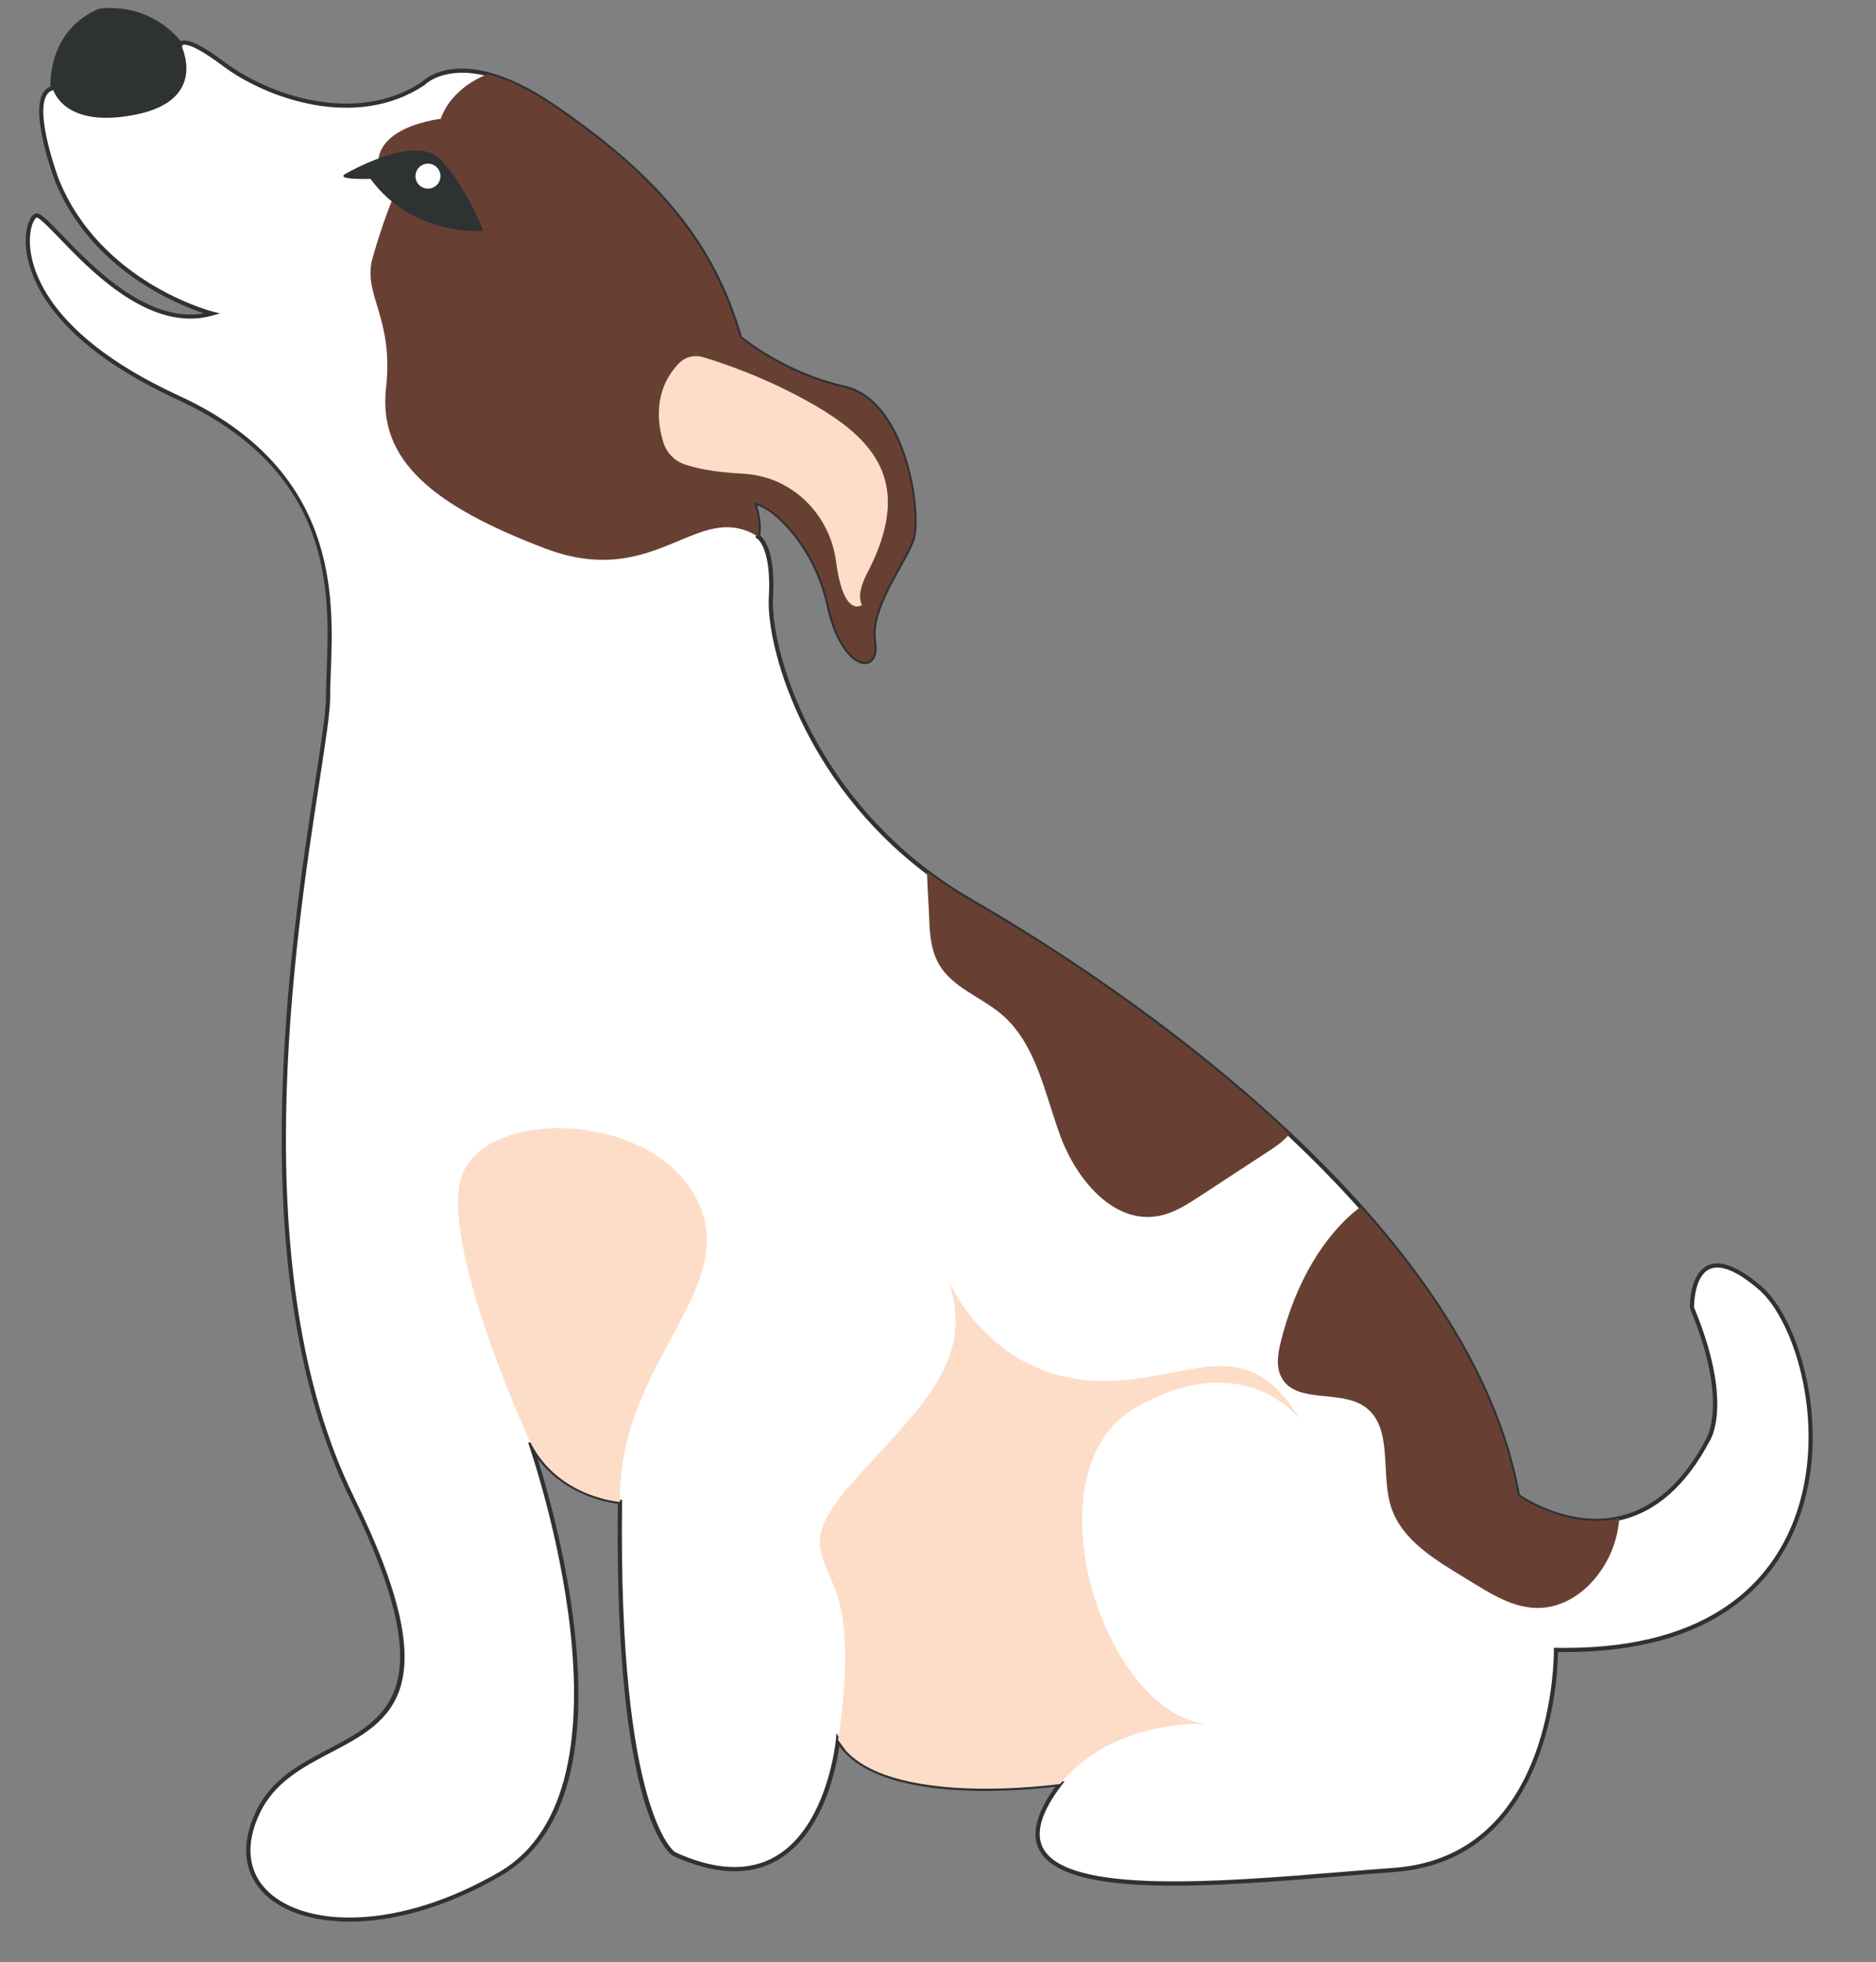 <?xml version="1.0" encoding="UTF-8" standalone="no"?><svg xmlns="http://www.w3.org/2000/svg" xmlns:xlink="http://www.w3.org/1999/xlink" fill="#000000" height="469.2" preserveAspectRatio="xMidYMid meet" version="1" viewBox="25.3 15.1 448.7 469.2" width="448.7" zoomAndPan="magnify"><rect x="25.3" y="15.1" width="448.7" height="469.2" fill="#808080" stroke="none"/><g><g id="change1_1"><path d="M397.48,409.64c0,0,0.96,49.75-38.75,52.62c-39.7,2.87-104.29,11.48-79.89-20.57c0,0-38.71,5.53-51.15-7.88 c-0.76-0.81-1.41-1.69-1.95-2.64c0,0-3.83,43.53-39.23,27.27c0,0-13.87-8.13-12.92-84.19c0,0-13.53-0.88-20.58-12.64l-0.9-1.62 c1.05,3.03,28.45,82.59-7.22,103.24c-36.36,21.05-69.36,9.09-57.88-14.83c11.48-23.92,55.49-8.13,22.48-75.1 c-33.01-66.97-5.74-174.13-5.74-191.35s6.7-52.14-35.88-71.76S31.04,67.6,33.91,66.64c2.87-0.96,22.01,29.18,42.1,23.44 c0,0-26.9-6.7-37.1-31.89c0,0-7.71-20.41-1.01-22.01c0,0-1.28-13.08,11.16-18.5c0,0,11.16-2.23,19.45,7.97c0,0,0.8-2.39,10.36,4.78 c9.57,7.18,31.09,15.63,47.68,4.62c0,0,4.62-5.01,15.43-2.23c0.01,0,0.01,0,0.01,0c4.2,1.08,9.34,3.34,15.49,7.52 c22.01,14.96,37.63,30.59,44.81,55.46c0,0,10.05,8.61,24.88,11.96c14.83,3.35,18.34,30.46,16.42,36.2 c-1.91,5.74-10.52,16.26-9.25,24.56c1.28,8.29-7.65,6.38-10.84-8.61c-3.19-14.99-14.03-24.56-17.86-24.56c0,0,1.67,4.23,0.96,8.05 c0.07,0.04,0.15,0.09,0.21,0.15c0.78,0.62,3.51,3.57,2.9,14.44c-0.65,11.4,7.79,43.21,37.3,65.54c3.32,2.51,6.91,4.9,10.78,7.14 c19.27,11.1,49.33,30.67,75.89,55.61c5.9,5.55,11.64,11.36,17.04,17.41c18.58,20.76,33.26,44.26,37.67,69.1 c0,0,11.37,8.24,24.21,5.37c7.22-1.61,14.87-6.72,21.23-18.76c0,0,5.74-8.61-3.83-31.57c0,0-0.48-19.13,16.26-4.78 C463.01,337.4,474.02,411.07,397.48,409.64z" fill="#ffffff"/></g><g id="change2_1"><path d="M108.92,474.61c-8.74,0-15.75-2.35-19.98-6.27c-5.39-4.99-6.23-12.15-2.38-20.17 c3.69-7.7,10.64-11.34,17.36-14.86c14.14-7.41,27.5-14.41,5.13-59.81c-26.53-53.82-14.23-133.49-8.32-171.78 c1.47-9.53,2.53-16.41,2.53-19.79c0-1.9,0.08-4.04,0.17-6.3c0.73-18.99,1.83-47.69-35.76-65c-34.7-15.98-36.48-33.74-36.21-38.81 c0.16-2.89,1.12-5.26,2.29-5.65c1.05-0.36,2.61,1.21,6.35,5.09c7.21,7.5,20.37,21.19,33.97,18.76 c-6.26-2.06-26.99-10.32-35.62-31.64c-0.24-0.64-5.8-15.51-2.98-20.83c0.45-0.85,1.09-1.43,1.91-1.73 c-0.08-2.31,0.12-13.64,11.48-18.59l0.1-0.03c0.11-0.02,11.26-2.11,19.61,7.75c0.06-0.03,0.13-0.06,0.21-0.08 c1.63-0.51,5.13,1.23,10.39,5.18c10.19,7.64,31.11,15.17,47.06,4.64c0.54-0.55,5.33-5.02,15.81-2.35l0.08,0.02 c4.78,1.23,10.05,3.78,15.65,7.59c25.5,17.34,38.54,33.46,44.96,55.59c1.14,0.94,10.85,8.66,24.55,11.76 c4.6,1.04,8.49,4.32,11.55,9.76c5.47,9.71,6.51,23.24,5.23,27.08c-0.62,1.87-1.89,4.15-3.36,6.79c-2.99,5.37-6.71,12.05-5.86,17.53 c0.55,3.59-0.76,5.15-2.17,5.41c-3.17,0.58-7.66-4.44-9.66-13.84c-2.95-13.88-12.47-22.99-16.63-24.06 c0.44,1.38,1.21,4.35,0.76,7.22c1.14,0.92,3.66,4.19,3.06,14.85c-0.64,11.13,7.83,42.96,37.1,65.11c3.38,2.55,6.99,4.94,10.73,7.1 c16.11,9.28,47.41,28.85,75.98,55.68c6.25,5.88,11.99,11.75,17.07,17.44c21.02,23.49,33.72,46.75,37.75,69.14 c1.43,0.97,12.01,7.78,23.65,5.17c8.36-1.86,15.39-8.09,20.9-18.51c0.08-0.13,5.47-8.78-3.85-31.15l-0.04-0.18 c-0.01-0.33-0.15-8.05,4.23-10.13c3.02-1.44,7.35,0.23,12.86,4.96c9.05,7.76,17.16,34.14,8.75,56.22 c-5.55,14.58-19.99,31.78-57.38,31.25c-0.06,5.34-1.69,49.9-39.21,52.61c-3.97,0.29-8.18,0.63-12.53,0.99 c-30.91,2.53-65.96,5.39-72.27-6.15c-2.08-3.79-0.81-8.92,3.77-15.25c-6.7,0.83-39.01,4.09-50.41-8.19c-0.46-0.49-0.87-1-1.25-1.53 c-0.66,4.87-3.64,20.81-14.76,27.27c-6.69,3.89-15.11,3.55-25.01-1c-0.62-0.36-14.1-9.13-13.21-84.2 c-2.32-0.28-12.66-1.99-19.2-10.86c2.32,7.41,6.94,23.65,8.87,41.11c3.34,30.25-2.59,50.01-17.62,58.71 C131.79,471.38,119.17,474.61,108.92,474.61z M34.08,67.12c-0.01,0-0.01,0-0.02,0c-0.45,0.15-1.43,1.75-1.6,4.76 c-0.27,4.9,1.5,22.12,35.63,37.84c38.2,17.6,37.03,47.86,36.34,65.95c-0.09,2.25-0.17,4.38-0.17,6.26c0,3.46-1.07,10.37-2.54,19.94 c-5.89,38.19-18.15,117.65,8.23,171.19c22.81,46.28,9.03,53.5-5.56,61.14c-6.57,3.44-13.37,7.01-16.92,14.4 c-3.64,7.59-2.88,14.34,2.16,19c8.93,8.27,30.7,9.26,55.02-4.82c35.05-20.29,8.16-99.29,6.99-102.64l0.91-0.41l0.9,1.62 c6.83,11.37,20.05,12.37,20.18,12.38l0.47,0.03l-0.01,0.47c-0.94,74.51,12.54,83.68,12.67,83.76c9.54,4.38,17.64,4.73,24.04,1.02 c12.47-7.24,14.41-27.69,14.43-27.9l0.14-1.59l0.79,1.39c0.52,0.91,1.15,1.76,1.88,2.55c12.12,13.06,50.33,7.78,50.71,7.73 l1.21-0.17l-0.74,0.97c-4.89,6.43-6.37,11.51-4.4,15.12c6,10.97,42.21,8.01,71.31,5.63c4.35-0.36,8.57-0.7,12.54-0.99 c38.77-2.8,38.29-51.62,38.28-52.11l-0.01-0.52l0.52,0.01c0.74,0.01,1.48,0.02,2.2,0.02c35.53,0,49.38-16.56,54.73-30.62 c8.25-21.69,0.37-47.53-8.47-55.11c-5.18-4.44-9.15-6.06-11.78-4.81c-3.56,1.69-3.66,8.27-3.66,9.12 c9.51,22.88,3.98,31.59,3.74,31.95c-5.63,10.65-12.88,17.04-21.54,18.97c-12.91,2.89-24.5-5.37-24.61-5.45l-0.16-0.12l-0.04-0.2 c-3.96-22.27-16.59-45.43-37.55-68.85c-5.06-5.67-10.78-11.52-17.01-17.38c-28.5-26.76-59.72-46.29-75.8-55.54 c-3.78-2.18-7.42-4.59-10.83-7.17c-29.6-22.39-38.14-54.67-37.5-65.96c0.61-10.81-2.15-13.58-2.71-14.02 c-0.05-0.04-0.11-0.08-0.16-0.11l-0.3-0.18l0.06-0.34c0.68-3.63-0.91-7.73-0.93-7.78l-0.27-0.68h0.74 c3.98,0,15.05,9.43,18.35,24.95c1.95,9.18,6.19,13.49,8.5,13.06c1.21-0.22,1.73-1.86,1.36-4.27c-0.9-5.82,2.92-12.67,5.98-18.17 c1.45-2.6,2.7-4.84,3.29-6.62c1.26-3.78-0.02-17.16-5.16-26.28c-2.92-5.18-6.59-8.3-10.9-9.27c-14.78-3.34-24.99-11.98-25.09-12.07 l-0.11-0.1l-0.04-0.14c-6.33-21.96-19.26-37.95-44.61-55.19c-5.48-3.73-10.62-6.23-15.28-7.44l-0.07-0.02 c-10.34-2.66-14.89,2.04-14.94,2.09l-0.09,0.08C110.46,46.35,89,38.67,78.58,30.85c-8.24-6.18-9.6-4.98-9.62-4.96l-0.29,0.86 l-0.54-0.77c-7.73-9.52-18.12-7.95-18.92-7.81C37.3,23.4,38.38,36.01,38.4,36.14l0.04,0.43l-0.42,0.1 c-0.73,0.17-1.28,0.62-1.67,1.35c-2.61,4.92,2.97,19.84,3.03,19.99c9.98,24.65,36.49,31.52,36.75,31.58l1.81,0.45l-1.8,0.51 c-14.8,4.23-29.09-10.63-36.76-18.61C37.2,69.69,34.73,67.12,34.08,67.12z" fill="#2f3233"/></g></g><g id="change3_1"><path d="M333.68,286.3c-0.03,0.04-0.05,0.08-0.09,0.12c-1.46,1.73-3.38,2.99-5.28,4.23 c-5.33,3.48-10.66,6.98-15.99,10.46c-3.08,2.02-6.29,4.09-9.9,4.76c-10.79,2.01-19.65-8.73-23.47-19.02 c-3.8-10.29-5.77-22.12-14.13-29.22c-4.89-4.15-11.67-6.35-14.9-11.88c-1.98-3.38-2.27-7.45-2.39-11.36 c-0.07-2.18-0.36-6.21-0.53-10.83c3.32,2.51,6.91,4.9,10.78,7.14C277.06,241.78,307.12,261.36,333.68,286.3z" fill="#684033"/></g><g id="change3_2"><path d="M412.6,378.17c-0.05,0.74-0.15,1.5-0.27,2.25c-1.55,9.95-9.81,19.57-19.87,19.17 c-5.89-0.24-11.07-3.68-16.08-6.74c-7.41-4.53-15.85-9.28-18.42-17.57c-2.52-8.15,0.68-19.17-6.42-23.92 c-5.97-3.99-16.2-0.53-19.69-6.8c-1.41-2.54-0.93-5.67-0.24-8.49c3.53-14.44,10.6-25.99,19.1-32.37 c18.58,20.76,33.26,44.26,37.67,69.1C388.39,372.8,399.76,381.04,412.6,378.17z" fill="#684033"/></g><g id="change4_1"><path d="M173.6,374.24c0,0-13.53-0.88-20.58-12.64l-0.9-1.62c0,0-20.61-44.58-16.78-62.28 c3.83-17.7,44.97-17.7,56.45,3.83C203.26,323.05,172.93,340.85,173.6,374.24z" fill="#fdddc8"/></g><g id="change4_2"><path d="M336.22,354.59c-0.65-0.86-13.57-17.47-39.2-2.94c-26.31,14.94-8.13,72.82,16.74,75.69 c0,0-22.01-1.44-34.92,14.35c0,0-38.71,5.53-51.15-7.88l-1.95-2.64c0,0,3.83-22.01,0-33.96c-3.83-11.96-9.57-13.39,5.26-29.66 c14.82-16.25,27.72-27.72,21.07-46.34c0.56,1.26,9.79,21.54,32.5,23.85C308.01,347.45,322.36,331.2,336.22,354.59z" fill="#fdddc8"/></g><g id="change3_3"><path d="M243.6,143.98c-1.91,5.74-10.52,16.26-9.25,24.56c1.28,8.29-7.65,6.38-10.84-8.61 c-3.19-14.99-14.03-24.56-17.86-24.56c0,0,1.67,4.23,0.96,8.05c-14.56-9.08-24.24,13-51.03,2.79 c-26.79-10.21-39.86-21.05-37.95-38.27c1.91-17.22-5.74-22.32-3.19-31.25c2.55-8.93,4.78-14.03,4.78-14.03 C107.1,46.07,130.7,43.52,130.7,43.52c2.8-7.77,10.88-10.55,11.28-10.68c0.01,0,0.01,0,0.01,0c4.2,1.08,9.34,3.34,15.49,7.52 c22.01,14.96,37.63,30.59,44.81,55.46c0,0,10.05,8.61,24.88,11.96C242,111.13,245.51,138.24,243.6,143.98z" fill="#684033"/></g><g id="change2_2"><path d="M108.06,56.6c0,0,15.95-9.25,22.01-3.83c6.06,5.42,10.84,17.54,10.84,17.54s-16.68,1.59-27-12.44 C113.91,57.87,104.99,58.19,108.06,56.6z" fill="#2f3233"/></g><g id="change1_2"><circle cx="127.66" cy="57.22" fill="#ffffff" r="3.49" stroke="#2f3233" stroke-miterlimit="10"/></g><g id="change2_3"><path d="M57.83,42.49c-17.7,3.59-19.93-6.3-19.93-6.3s-1.28-13.08,11.16-18.5c0,0,11.16-2.23,19.45,7.97 C68.51,25.66,75.53,38.9,57.83,42.49z" fill="#2f3233"/></g><g id="change4_3"><path d="M183.96,120.89c-1.35-4.35-2.55-12.4,3.75-18.94c1.46-1.52,3.67-2.05,5.69-1.46 c4.98,1.48,15.39,4.99,26.48,11.36c15.42,8.85,23.56,19.37,13.03,39.94c0,0-3.03,5.1-1.44,7.97c0,0-4.39,3.36-6.2-10.38 c-1.44-10.93-9.94-19.74-20.9-20.89c-0.57-0.06-1.16-0.11-1.77-0.14c-6.8-0.38-11.03-1.33-13.61-2.23 C186.59,125.28,184.71,123.32,183.96,120.89z" fill="#fdddc8"/></g></svg>